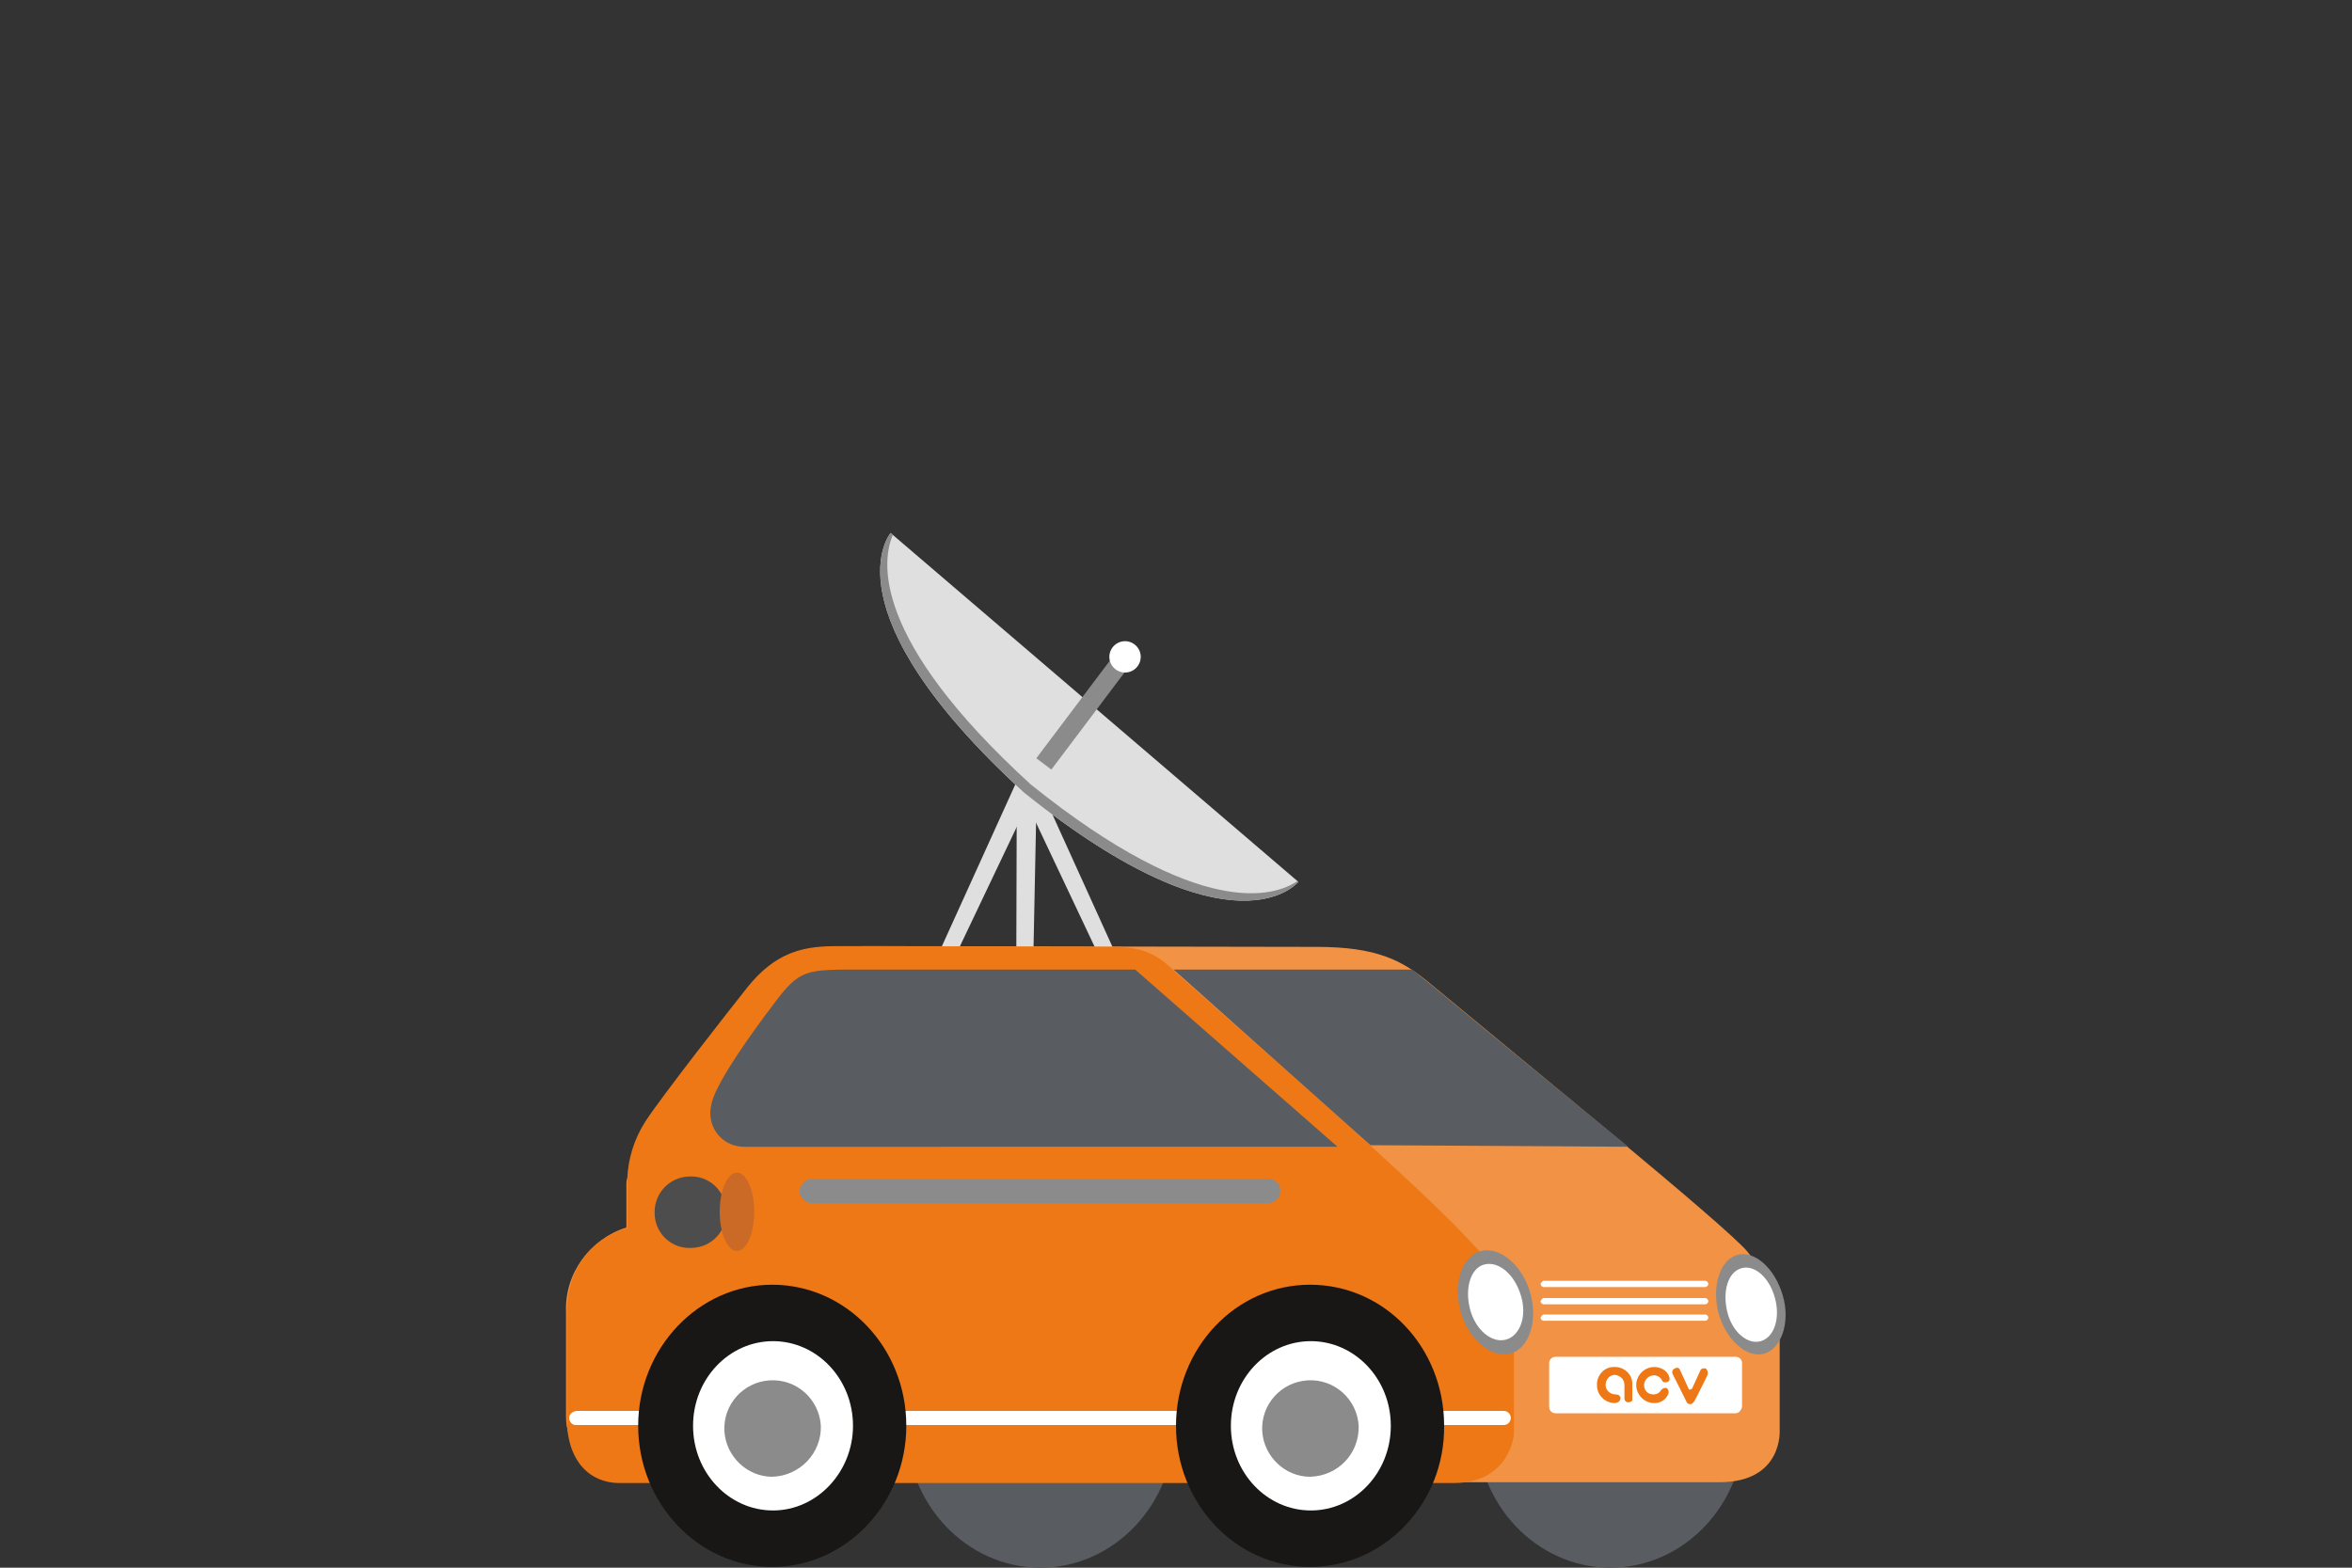 <?xml version="1.0" encoding="utf-8"?>
<!-- Generator: Adobe Illustrator 23.0.3, SVG Export Plug-In . SVG Version: 6.00 Build 0)  -->
<svg version="1.1" id="Ebene_1" xmlns="http://www.w3.org/2000/svg" xmlns:xlink="http://www.w3.org/1999/xlink" x="0px" y="0px"
	 viewBox="0 0 300 200" style="enable-background:new 0 0 300 200;" xml:space="preserve">
<rect x="0" y="0" width="300" height="200" fill="#333333" stroke="none"/>
<style type="text/css">
	.st0{fill:#DFDFDF;}
	.st1{fill:#8B8B8B;}
	.st2{fill:#FFFFFF;}
	.st3{fill:#595C61;}
	.st4{fill:#F19244;}
	.st5{fill:#EE7815;}
	.st6{fill:#4D4D4D;}
	.st7{fill:#181716;}
	.st8{fill:#CB6926;}
</style>
<path class="st0" d="M129.9,99.2l-14.2,31.3c0,0-0.8,1.5,0,2.1c0,0,1,0.5,1.8-1.5l14.8-31.1L129.9,99.2z"/>
<path class="st0" d="M132.1,99.2l14.2,31.3c0,0,0.8,1.5,0,2.1c0,0-1,0.5-1.8-1.5L129.8,100L132.1,99.2z"/>
<path class="st0" d="M129.7,97.9l-0.1,34.4c0,0-0.1,1.7,0.9,1.9c0,0,1.1,0,1.1-2.1l0.7-34.5L129.7,97.9z"/>
<path class="st0" d="M113.6,68c0,0-8.4,9.8,17,33.1l0,0c26.9,21.6,35,11.4,35,11.4L113.6,68z"/>
<rect x="129.8" y="89.7" transform="matrix(0.602 -0.799 0.799 0.602 -17.626 146.445)" class="st1" width="16.5" height="2.4"/>
<path class="st2" d="M143.5,85.8c1.1,0,2-0.9,2-2c0-1.1-0.9-2-2-2s-2,0.9-2,2C141.5,84.9,142.4,85.8,143.5,85.8"/>
<path class="st1" d="M113.9,68.2l-0.3-0.2c0,0-8.4,9.8,17,33.1l0,0c26.9,21.6,35,11.4,35,11.4l-0.1-0.1c-2.8,1.9-12.2,5.2-34-12.3
	l0,0C111,81.4,112.5,71.4,113.9,68.2"/>
<path class="st3" d="M222.5,181.9c0-10-7.7-18.1-17.1-18.1s-17.1,8.1-17.1,18.1S196,200,205.4,200S222.5,191.9,222.5,181.9"/>
<path class="st3" d="M149.8,181.9c0-10-7.7-18.1-17.1-18.1s-17.1,8.1-17.1,18.1s7.7,18.1,17.1,18.1S149.8,191.9,149.8,181.9"/>
<path class="st4" d="M110.9,120.7c-10.8,0-12,2.4-14.6,7c-2.6,4.6-16.4,20.1-16.4,23.2v5.7c-4.7,1.5-7.9,5.9-7.7,10.8v13.4
	c0,5.7,6.7,8.3,6.7,8.3h140.4c8.2,0,7.7-6.7,7.7-6.7V169c0-3.6-2.1-6.8-4.1-9.3c-2.5-3.1-28.3-24.1-40.7-34.4
	c-3.4-2.8-6.6-4.5-14.3-4.5L110.9,120.7z"/>
<path class="st5" d="M107.8,120.7c-4,0-8.2-0.1-12.5,5.3c-2,2.5-11,14-13,17.1c-1.4,2.2-2.2,4.7-2.3,7.4v6.2
	c-0.5,0-7.7,2.1-7.7,10.8v13.4c0,5.7,3.1,8.3,6.7,8.3h106.4c7.2,0,7.7-6.2,7.7-6.2v-14c0-4.6-0.4-5.2-6.2-11.3
	c-8.3-8.8-34.6-31.4-37.2-33.9c-3.1-3.1-5.7-3-9.3-3L107.8,120.7z"/>
<path class="st3" d="M110.4,123.7h34.4l25.8,22.6H94.9c-2.4,0-4.3-1.9-4.3-4.3c0-0.5,0.1-1,0.2-1.4c0.8-2.9,5.3-9.1,7.8-12.4
	C102.1,123.5,102.7,123.7,110.4,123.7"/>
<path class="st3" d="M149.7,123.7h30.4c0.1,0,4,3.2,9.3,7.6c7.3,6,18.3,15,18.3,15l-32.9-0.2L149.7,123.7z"/>
<path class="st1" d="M162,150.4h-58.3c-0.8-0.1-1.6,0.6-1.7,1.4s0.6,1.6,1.4,1.7c0.1,0,0.2,0,0.2,0h58.3c0.8-0.1,1.5-0.8,1.4-1.7
	C163.3,151.1,162.7,150.5,162,150.4"/>
<path class="st6" d="M87.8,150.1c2.5-0.2,4.7,1.7,4.8,4.3c0.2,2.5-1.7,4.7-4.3,4.8c-2.5,0.2-4.7-1.7-4.8-4.3c0-0.1,0-0.2,0-0.3
	C83.5,152.2,85.4,150.2,87.8,150.1"/>
<path class="st1" d="M195.2,165c-1-3.6-3.9-6-6.3-5.4c-2.4,0.6-3.6,4.1-2.6,7.7c1,3.6,3.9,6,6.3,5.4S196.2,168.6,195.2,165"/>
<path class="st2" d="M194,165.3c-0.8-2.7-2.8-4.4-4.6-4s-2.6,3-1.9,5.7s2.8,4.4,4.6,3.9S194.8,167.9,194,165.3"/>
<path class="st1" d="M227.4,165.3c-1-3.5-3.6-5.8-5.8-5.2s-3.3,4-2.4,7.4c0.9,3.4,3.6,5.8,5.8,5.2S228.4,168.7,227.4,165.3"/>
<path class="st2" d="M226.4,165.6c-0.7-2.6-2.6-4.3-4.3-3.8s-2.4,2.9-1.8,5.5c0.6,2.6,2.6,4.3,4.3,3.8S227.1,168.2,226.4,165.6"/>
<path class="st2" d="M221.4,180.3h-23c-0.4,0-0.8-0.3-0.8-0.8v-5.6c0-0.4,0.3-0.8,0.8-0.8h23c0.4,0,0.8,0.3,0.8,0.8v5.6
	C222.1,179.9,221.8,180.3,221.4,180.3"/>
<path class="st2" d="M110.2,180.9c0,0.5,0.4,0.9,0.8,0.9l0,0h41.2c0.5,0,0.9-0.4,0.9-0.9s-0.4-0.9-0.9-0.9H111
	C110.6,180.1,110.2,180.9,110.2,180.9"/>
<path class="st2" d="M196.5,163.8c0,0.2,0.2,0.4,0.4,0.4h20.6c0.2,0,0.4-0.2,0.4-0.4s-0.2-0.4-0.4-0.4h-20.6
	C196.7,163.4,196.5,163.8,196.5,163.8"/>
<path class="st2" d="M196.5,166c0,0.2,0.2,0.4,0.4,0.4h20.6c0.2,0,0.4-0.2,0.4-0.4c0-0.2-0.2-0.4-0.4-0.4h-20.6
	C196.7,165.6,196.5,166,196.5,166"/>
<path class="st2" d="M196.5,168.1c0,0.2,0.2,0.4,0.4,0.4h20.6c0.2,0,0.4-0.2,0.4-0.4c0-0.2-0.2-0.4-0.4-0.4h-20.6
	C196.7,167.7,196.5,168.1,196.5,168.1"/>
<path class="st2" d="M72.6,180.9c0,0.5,0.4,0.9,0.8,0.9l0,0h12.9c0.5,0,0.9-0.4,0.9-0.9s-0.4-0.9-0.9-0.9H73.5
	C73,180.1,72.6,180.4,72.6,180.9L72.6,180.9"/>
<path class="st2" d="M174.7,180.9c0,0.5,0.4,0.9,0.8,0.9l0,0h16.3c0.5,0,0.9-0.4,0.9-0.9s-0.4-0.9-0.9-0.9h-16.3
	C175,180.1,174.7,180.9,174.7,180.9"/>
<path class="st7" d="M184.2,181.9c0-10-7.6-18-17.1-18s-17.1,8.1-17.1,18c0,9.9,7.6,18,17.1,18S184.3,191.8,184.2,181.9"/>
<path class="st2" d="M177.4,181.9c0-6-4.6-10.8-10.2-10.8s-10.2,4.8-10.2,10.8s4.6,10.8,10.2,10.8S177.4,187.9,177.4,181.9"/>
<path class="st1" d="M173.3,181.9c-0.2-3.4-3.1-6-6.5-5.8c-3.4,0.2-6,3.1-5.8,6.5c0.2,3.2,2.9,5.8,6.1,5.8
	C170.7,188.3,173.4,185.4,173.3,181.9"/>
<path class="st7" d="M115.6,181.9c0-10-7.7-18-17.1-18s-17.1,8.1-17.1,18c0,9.9,7.7,18,17.1,18S115.6,191.8,115.6,181.9"/>
<path class="st2" d="M108.8,181.9c0-6-4.6-10.8-10.2-10.8s-10.2,4.8-10.2,10.8s4.6,10.8,10.2,10.8S108.8,187.8,108.8,181.9"/>
<path class="st1" d="M104.7,181.9c-0.2-3.4-3.1-6-6.5-5.8c-3.4,0.2-6,3.1-5.8,6.5c0.2,3.2,2.9,5.8,6.1,5.8
	C102,188.3,104.8,185.4,104.7,181.9"/>
<path class="st8" d="M94,149.6c1.2,0,2.2,2.2,2.2,5c0,2.8-1,5-2.2,5s-2.2-2.2-2.2-5C91.8,151.8,92.8,149.6,94,149.6"/>
<path class="st5" d="M211,179c-1.3,0-2.3-1.1-2.3-2.3s1-2.3,2.3-2.3c0.8,0,1.6,0.4,1.9,1.2c0.1,0.2,0.1,0.6-0.2,0.7
	s-0.6,0.1-0.7-0.2c-0.3-0.6-1-0.8-1.6-0.5c-0.4,0.2-0.7,0.7-0.7,1.1c0,0.7,0.5,1.2,1.2,1.2c0.4,0,0.8-0.2,1-0.6
	c0.2-0.2,0.5-0.3,0.7-0.2s0.3,0.5,0.2,0.7C212.5,178.6,211.8,179,211,179"/>
<path class="st5" d="M207.7,178.9L207.7,178.9c-0.3,0-0.5-0.2-0.5-0.5l0,0v-1.7c0-0.7-0.5-1.2-1.2-1.3c-0.7,0-1.2,0.6-1.2,1.3
	c0,0.7,0.6,1.2,1.3,1.2c0.3,0,0.5,0.1,0.6,0.4c0,0.3-0.1,0.6-0.7,0.7c-1.2,0-2.2-0.9-2.3-2.1v-0.1c-0.1-1.3,0.9-2.4,2.1-2.4
	c1.3-0.1,2.4,0.9,2.4,2.1c0,0.1,0,0.2,0,0.3v1.7C208.3,178.7,208,178.9,207.7,178.9"/>
<path class="st5" d="M215.5,177.4c0-0.1,0-0.2-0.1-0.2l-1.1-2.4c-0.1-0.3-0.4-0.4-0.7-0.2l0,0c-0.3,0.1-0.4,0.5-0.2,0.8
	c0.4,0.8,1.7,3.4,1.7,3.4c0.1,0.3,0.4,0.4,0.7,0.3c0.1-0.1,0.2-0.2,0.3-0.3c0,0,1.3-2.5,1.7-3.4c0.1-0.3,0-0.6-0.2-0.8
	c-0.3-0.1-0.6,0-0.7,0.2l0,0l-1.1,2.4C215.6,177.2,215.5,177.3,215.5,177.4L215.5,177.4z"/>
</svg>
